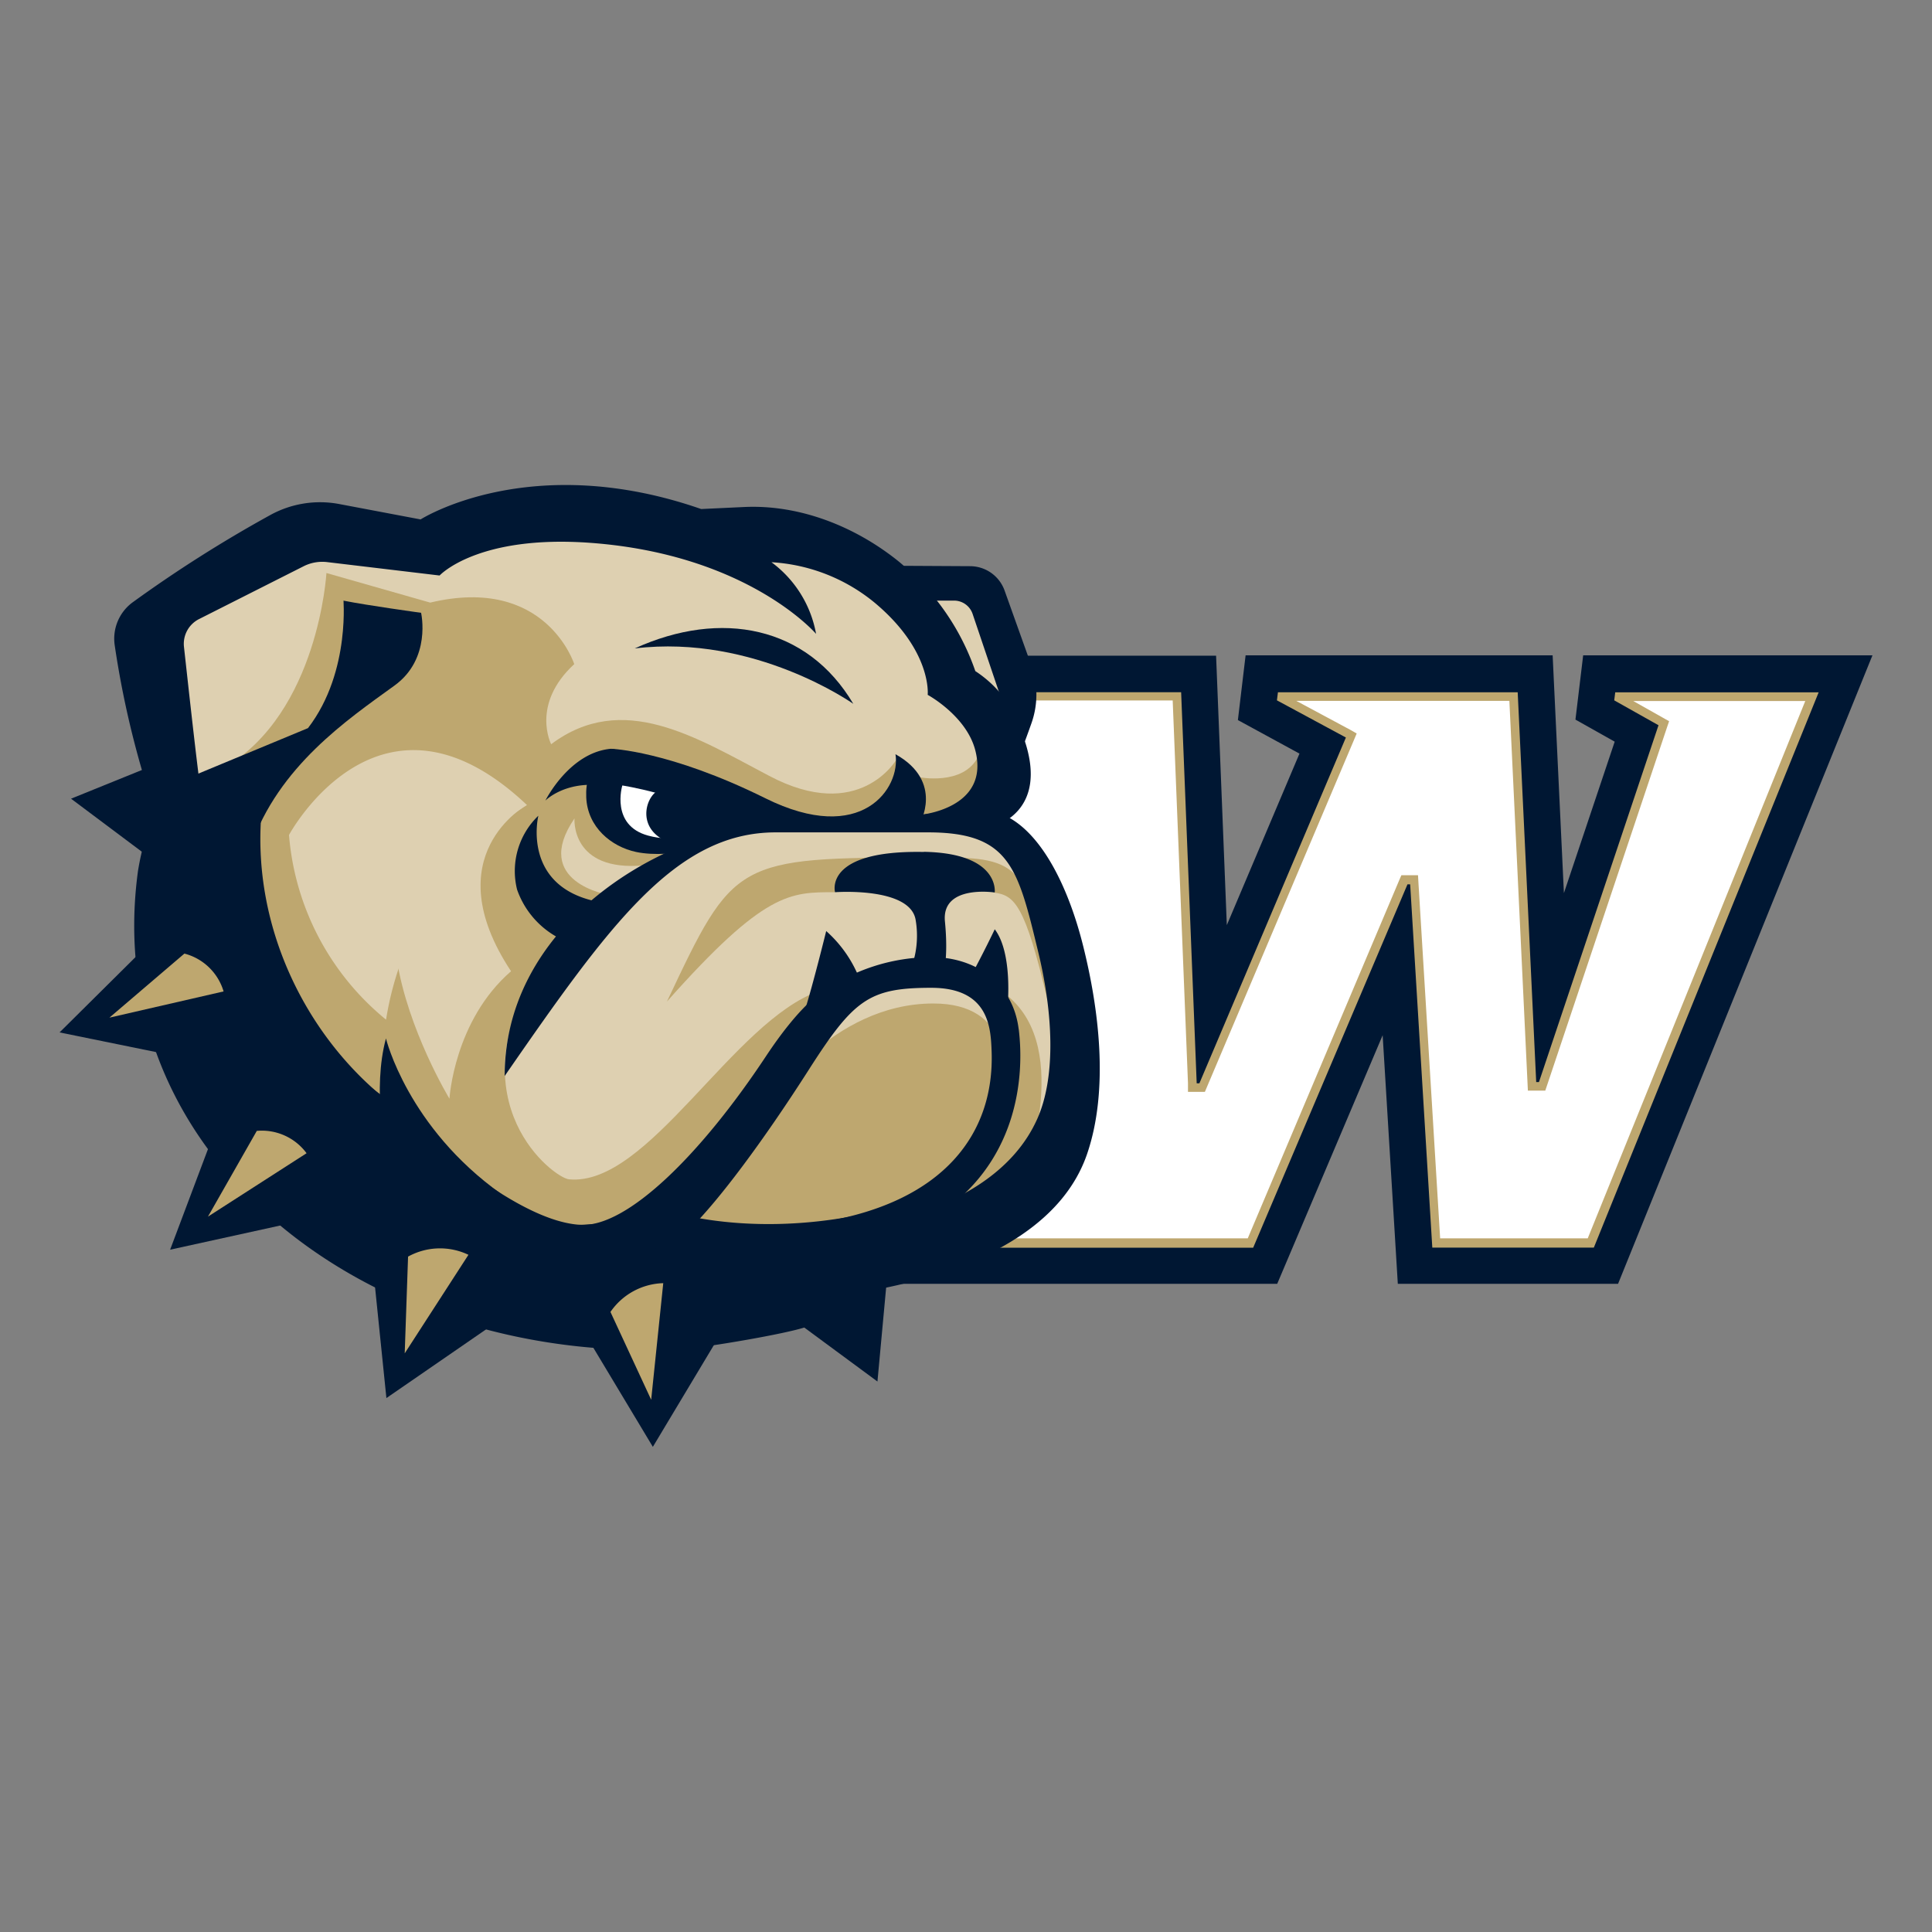 <svg xmlns="http://www.w3.org/2000/svg" viewBox="0 0 288 288"><rect x="0" y="0" width="288" height="288" fill="#808080" stroke="none"/><defs><style>.cls-1{fill:#001733;}.cls-2{fill:#fff;}.cls-3{fill:#bea76f;}.cls-4{fill:#ded0b1;}</style></defs><g id="art"><path class="cls-1" d="M279.12,97.69H236l-1.15,9.58,5.85,3.29-7.57,22.57-1.68-35.44H185.68l-1.15,9.65,9.18,5-10.83,25.57c-.13-3.33-1.6-40.17-1.6-40.17H97.7l-1.16,9.69,23.38,12.32,5.47,71.63h65l15.72-37.06c.21,3.43,2.11,34.64,2.26,37.06h32.83Z"/><path class="cls-2" d="M214.09,185.26l-3.29-54.14-1.44,0-23,54.17H131l-5.3-69.36-22.65-12,0-.18h72.35l2.32,58.32,1.46,0,22.24-52.48L191.05,104l0-.19h34.55l2.76,58.1h1.5L248,107.73,241.34,104l0-.2h28.75l-33,81.49Z"/><path class="cls-3" d="M269.14,104.42,236.68,184.6h-22l-3.23-52.92-.07-1.21-1.21,0h-.4l-.87,0-.35.81L186,184.6H131.62l-5.22-68.39-.06-.72-.64-.34-20.35-10.73h69.46l2.28,57.06,0,1.28,1.28,0h.4l.84,0,.33-.78,21.84-51.55.46-1.09-1-.57-8-4.29H225l2.7,56.86.06,1.24h2.59l.3-.89,17.82-53.18.34-1-.94-.53-4.4-2.48h25.67m1.94-1.3h-30.3l-.15,1.2,6.6,3.71-17.82,53.19H229l-2.76-58.1H190.5l-.15,1.2,10.28,5.54-21.84,51.55h-.4l-2.32-58.3H102.51l-.15,1.2,22.74,12,5.31,69.6h56.4l23-54.16h.4l3.3,54.15h24.08l33.52-82.79Z"/><path class="cls-4" d="M157.34,140.25c-1-6.77.68-12.84-6.5-17.43-1.57-1-3.58-2.07-3.65-3.93,0-1.23.82-2.28,1.51-3.29a18.23,18.23,0,0,0,2.63-10.68c-.48-4.1-1.6-5.7-1.73-9.82-.1-3-2.73-4.8-3.93-7.54s-2.59-2.06-5.56-1.62-5.84-2-3.68.08C127.09,75.08,76,75.26,72,76.19c-1.63.39-4.84,2-6.81,2.56-9.63,2.83-11.83-5.9-21.29-2.56-2.66.94-21.25,12.3-21.1,16.92A168.72,168.72,0,0,0,24,111.37c1.07,7.43,5.9,10.72,7.81,17.33.6,2.12.19,4.37,0,6.56-1.1,12.89,5.71,25,12.67,35.93,2.75,4.31,5.7,8.72,10,11.46,4.14,2.61,9.12,3.44,14,4.17q14.28,2.15,28.65,3.73c10.49,1.16,22.49-.74,31.87-5.82,8.22-4.44,18.63-5,25.21-12,5.78-6.13,9.05-17.19,5.81-25.21-.82-2-2-3.94-2.43-6.1-.08-.38-.14-.77-.2-1.16"/><path class="cls-3" d="M124.42,133c-6.61,0-10.39-.15-25,16.3,10-21.18,10.13-21.47,38.88-21.47,11.9,0-13.91,5.17-13.91,5.17"/><path class="cls-3" d="M148.2,133.06c3,.42,4.59,1.63,8,16.26-2-19.65-4.16-21.47-14.87-21.47-4.88,0,6.87,5.21,6.87,5.21"/><path class="cls-3" d="M85.6,99c-6.51,6-3.44,11.94-3.44,11.94,10.67-8,21.62-1,32.47,4.7,13.5,7.16,19-2.42,19-2.42,3.57,3,1.36,7.3-2.84,9-2.55,1-7.51.1-7.51.1-7.83,1-32,3.24-43.31,22.05-12.06,20.11,2.56,31.21,4.85,31.43,11.83,1.13,24.46-23.63,37.32-28.08l-7.73,16.67s9.49-14.8,24.72-14.8c11.64,0,10.66,10.08,11,12.57,1.14-9.12-.94-14.46-.94-14.46,11.16,7.47,3.47,26.75,3.69,28.38.26,1.92-2.73,2-4.24,3.2-14.14,11.31-26.12,9.54-44.2,10.54-9.41.52-19,.54-28.12-1.66s-18-6.76-23.91-14.1c-2.54-3.15-4.49-6.74-6.92-10-3.9-5.2-9-9.43-12.92-14.59-5.77-7.52-9-17.78-5.6-26.63.61-1.6,4.85-7.45,6.51-8.42,14-8.23,15.18-29,15.18-29l15.47,4.41C81.4,85.71,85.6,99,85.6,99"/><path class="cls-1" d="M22.63,118.2l23.28-9.66c6.59-8.56,5.14-20.15,5.31-19,3.49.7,11.55,1.81,11.55,1.81s1.59,6.87-4,10.87c-7,5.07-17.24,12-21.4,24-.43,24,19.77,37.23,19.77,37.23l-.6,12.82L21.48,140.15Z"/><path class="cls-1" d="M37.63,146.84a105.17,105.17,0,0,0,9.88,16.61,46.23,46.23,0,0,0,51.86,16.86l.27-.09-15,11.61-33.91-6.76L31.33,162.84Z"/><path class="cls-1" d="M78.4,187l-25-22.6,3.52-1c-11.63-9.69-19.11-25.3-18-41.51l-15.45-2a42.28,42.28,0,0,0-2.9,9.94c-5.86,42.95,34.94,74,81.48,71.24,2.95-.18,15.32-2.25,18.21-3.3l4.2-10.23Z"/><path class="cls-1" d="M124.62,84.29l20,.11A5.47,5.47,0,0,1,149.74,88l4,11.19a12.84,12.84,0,0,1,0,8.67c-.43,1.22-.92,2.56-1.4,3.83l-2.7-6.39-4.65-13.77a2.92,2.92,0,0,0-2.77-2H132Z"/><path class="cls-1" d="M97.54,179.88s12.39,5,31.17,1.11a38.17,38.17,0,0,1-8.61,13l-24.65-.77-9.51-7.38Z"/><path class="cls-1" d="M80.24,121.66s-2.53,10.49,8.86,12.76c-.12.13-5.22,5.5-5.33,5.64a13,13,0,0,1-6.69-7.45,11.44,11.44,0,0,1,3.16-11"/><polygon class="cls-1" points="8.88 153.9 24.93 137.98 29.09 158.02 8.88 153.9"/><polygon class="cls-1" points="34.04 163.22 25.36 186.29 49.72 180.94 34.04 163.22"/><polygon class="cls-1" points="85.94 196.73 97.32 215.68 108.63 196.82 85.94 196.73"/><polygon class="cls-1" points="115.71 194.81 130.8 205.94 132.59 186.6 115.71 194.81"/><polygon class="cls-1" points="27.97 112.02 10.59 119.06 26.13 130.7 27.97 112.02"/><path class="cls-3" d="M16.31,151.7l11.18-9.55a8.25,8.25,0,0,1,5.84,5.64Z"/><path class="cls-3" d="M31,181.36l7.28-12.78a8.27,8.27,0,0,1,7.42,3.33Z"/><path class="cls-3" d="M97.07,208.66,91,195.57a9.86,9.86,0,0,1,7.87-4.29Z"/><polygon class="cls-1" points="55.44 187.31 57.6 208.41 76.27 195.54 55.44 187.31"/><path class="cls-3" d="M60.33,201.74l.5-14.42a9.85,9.85,0,0,1,9-.27Z"/><path class="cls-1" d="M123.16,138.79s-1.94,7.89-3.21,11.92c6.41-2.14,8.36-4.31,8.36-4.31a18.57,18.57,0,0,0-5.15-7.61"/><path class="cls-1" d="M148.28,138.54s-1.8,3.79-3.88,7.57a37.69,37.69,0,0,0,5.79,4s.83-8-1.91-11.59"/><path class="cls-4" d="M78.55,120a46.49,46.49,0,0,0-21,32,39.65,39.65,0,0,1-14.47-27.53S56.62,99.27,78.55,120"/><path class="cls-1" d="M151.85,153.4c-.84-6.79-6.34-10.72-12.95-10.72a28.15,28.15,0,0,0-16.73,5.51s-3,1.73-8,9.28c-9.84,14.85-20.67,25.37-27.48,25.12-11.4-.43-29.48-19.07-29.48-19.07l-7.94,4.81,2.89,10.34L63,182l21.51,5.33,12.77-1a23.54,23.54,0,0,0,5.68-3.26c4.16-4.11,10.7-12.8,17.62-23.63,6.7-10.48,9-12.19,18.24-12.19,8.65,0,8.87,6,9,9.51.42,12.17-7.06,22.34-25,25.36,0,0,5.3,1.67,9,1.25,4-.45,3.05.85,7.38-1.87,12.55-7.91,13.54-20.93,12.66-28.09"/><path class="cls-1" d="M127.2,104.92s-14.69-10.43-32.58-8.26c12.87-5.86,25.72-3.33,32.58,8.26"/><path class="cls-1" d="M137.68,127c-15-.29-13.2,6-13.2,6s11.09-.82,12,4.06a13.9,13.9,0,0,1-.86,7.78c3.57.77,5,.35,5,.35s.78-2.29.24-7.83,7.42-4.32,7.42-4.32.8-5.84-10.52-6.06"/><path class="cls-3" d="M136.92,115.84s6.71,1.38,8.9-3.07c2.92,1.78-1.3,9-1.3,9l-6.88.81Z"/><path class="cls-1" d="M149.93,104.36a17.27,17.27,0,0,0-4.54-4.32,36.07,36.07,0,0,0-7.19-12.26,41.8,41.8,0,0,0-4.13-4c-6.48-5.26-14.8-8.59-23.15-8.2l-6.4.3C79,67,62.7,77.43,62.7,77.43L50.59,75.14a15.38,15.38,0,0,0-10.38,1.68,196.32,196.32,0,0,0-20.48,13,6.72,6.72,0,0,0-2.63,6.37,139.3,139.3,0,0,0,7.24,28.23l6.08-2.92c-.79-4.82-2.32-19-3-25.11a4.13,4.13,0,0,1,2.24-4.1l15.62-7.89a6.17,6.17,0,0,1,3.48-.61l16.77,2S71.13,79.69,88,80.92c23.49,1.72,33.65,13.57,33.65,13.57A17,17,0,0,0,115,83.81a26.6,26.6,0,0,1,15.44,6.08c8.54,7.17,7.85,13.69,7.85,13.69s5.73,3.1,7.08,8.21c2.31,8.79-8.23,9.68-8.23,9.68l1.63.82c-1.86.25,3.52.76,3.39.92l2,.52s3-.13,3.42-.28c7-2.35,8.19-9.18,2.31-19.09"/><path class="cls-1" d="M117.06,121.23c-3.92,0-14.17-7.69-26-9.61-6.21.56-9.76,7.72-9.76,7.72s2.93-3,8.63-2.22a95.75,95.75,0,0,1,16.77,5.54Z"/><path class="cls-1" d="M109.72,122.36c0,3.78-9.79,5.73-14.9,4.64-3.7-.79-7.24-3.69-7.43-8.14-.2-4.74,2.42-6,6.2-6s16.13,5.73,16.13,9.5"/><path class="cls-1" d="M91.1,111.62s8.64.26,23,7.38,20.18-1.51,19.39-6.57c7.32,4.1,3.58,10.41,3.58,10.41l-28.59,1.21L98,116.17Z"/><path class="cls-2" d="M92.77,117.09s8.63,1.32,14.84,5c-3.62,2.55-7.14,3.52-11,2.47-5.63-1.53-3.85-7.44-3.85-7.44"/><path class="cls-1" d="M98.41,117.74c-1.91.46-3.83,5.43.84,7.63,4.86-.08,10.24-3,10.24-3l-5.54-5a28.65,28.65,0,0,0-5.54.39"/><path class="cls-1" d="M57.54,154.82S60.75,168.05,74.75,178C61.6,176.18,57.54,172,57.54,172s-2.08-9.65,0-17.22"/><path class="cls-4" d="M85.64,122s-.64,8,10.36,7c-1.27,1.63-5.25,4.4-5.25,4.4S79.12,131.54,85.64,122"/><path class="cls-4" d="M78.53,120s-13.8,7.46-2.35,24.78c-8.51,7.38-9.18,19-9.18,19S42.22,123,78.53,120"/><path class="cls-1" d="M161.4,140.76c-2.46-9.72-7.27-18.91-14-19.92a32.5,32.5,0,0,0-6.79.2c-11.68,1.45-15.41,2.64-24.12,2.09-13.72-.86-41.26,12.62-41.26,37.27,15.66-22.63,25.5-36.32,40.4-36.32h22.71c12.18,0,13.39,5.25,16.43,17.85,2.15,8.86,2.7,18.44-.13,24.82-6.81,15.34-30.31,16.73-30.31,16.73l-4.7,10.15s35.46-1.39,42.41-21.58c3.31-9.64,1.77-21.76-.64-31.29"/></g></svg>